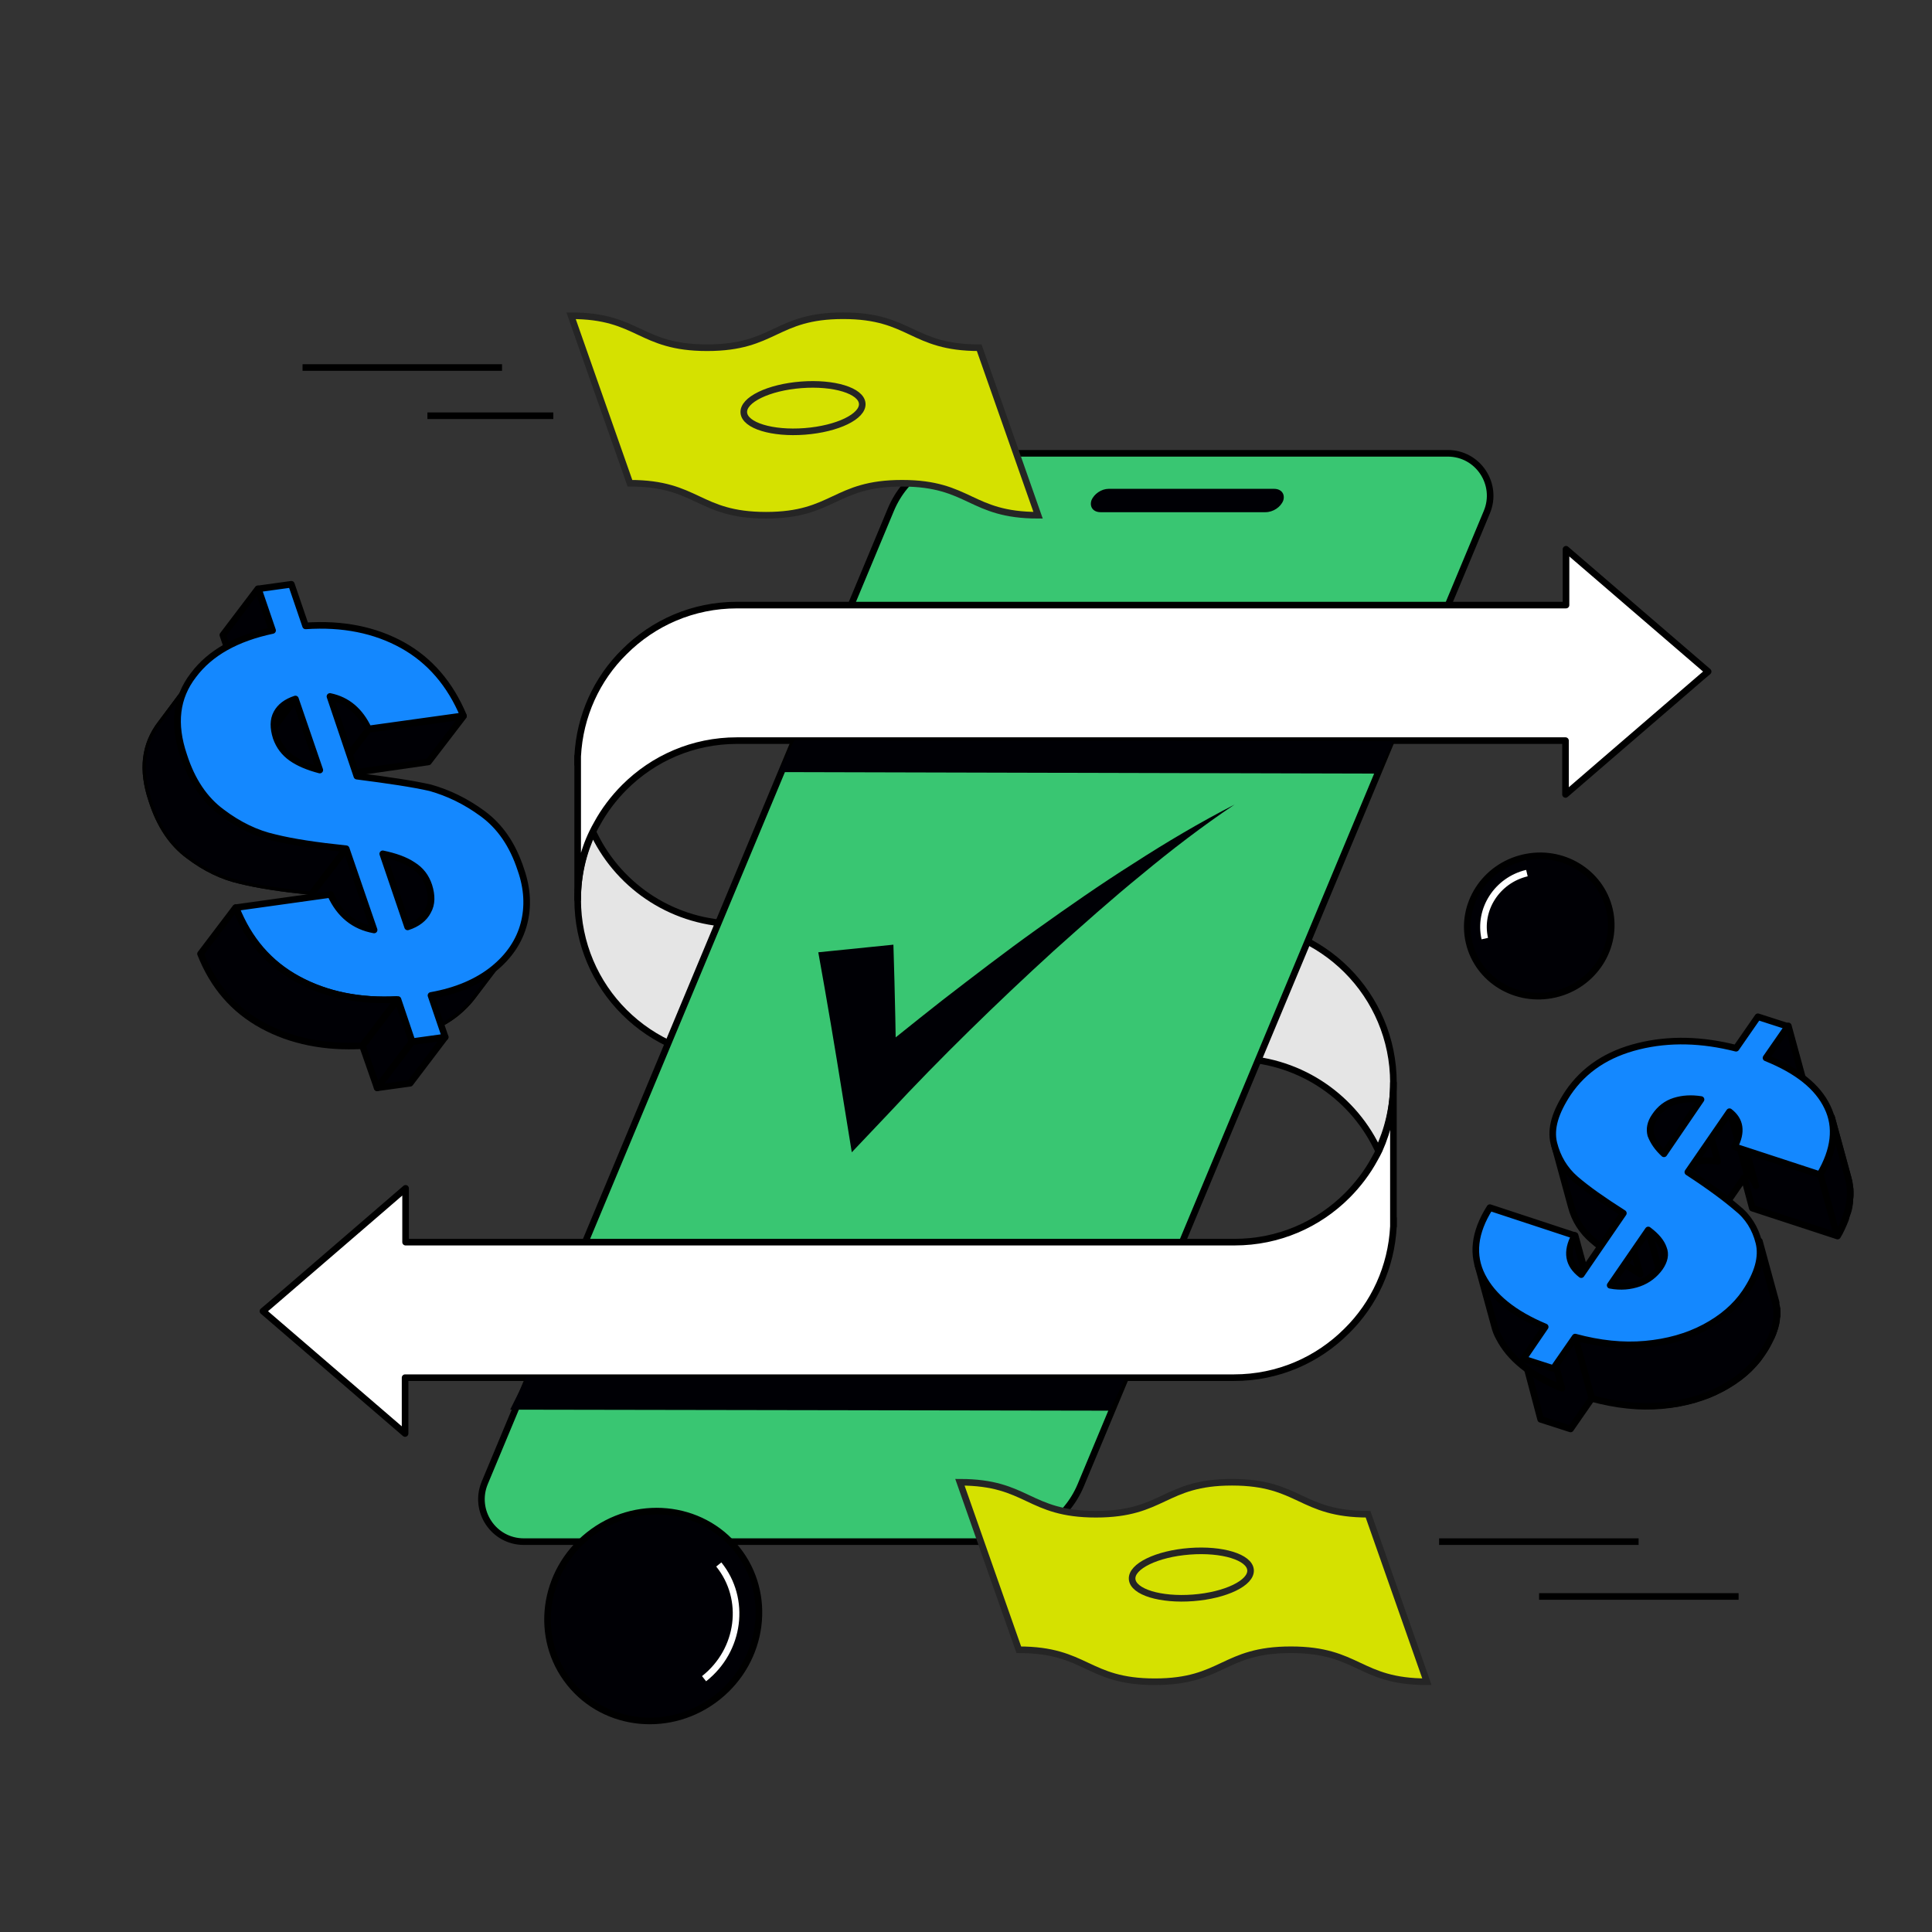 <svg xmlns="http://www.w3.org/2000/svg" xmlns:xlink="http://www.w3.org/1999/xlink" id="Layer_1" x="0px" y="0px" viewBox="0 0 380.6 380.6" style="enable-background:new 0 0 380.6 380.6;" xml:space="preserve"><rect x="0" y="0" width="380.6" height="380.6" fill="#333333" stroke="none"/><style type="text/css">	.st0{fill:#000005;stroke:#000000;stroke-width:1.3;stroke-miterlimit:10;}	.st1{fill:none;stroke:#FFFFFF;stroke-width:1.3;stroke-miterlimit:10;}	.st2{fill:#E5E5E5;stroke:#000000;stroke-width:1.3;stroke-miterlimit:10;}	.st3{fill:#FFFFFF;stroke:#000000;stroke-width:1.3;stroke-linejoin:round;}	.st4{fill:#39C672;stroke:#000000;stroke-width:1.3;stroke-miterlimit:10;}	.st5{fill:#000005;stroke:#000000;stroke-width:1.3;stroke-miterlimit:10;}	.st6{fill:#000005;}	.st7{fill:#D5E100;stroke:#252525;stroke-width:1.3;stroke-miterlimit:10;}	.st8{fill:#D5E100;stroke:#252525;stroke-width:1.3;stroke-miterlimit:10;}	.st9{fill:none;stroke:#000000;stroke-width:1.3;stroke-miterlimit:10;}	.st10{fill:#000005;stroke:#000000;stroke-width:1.3;stroke-linejoin:round;}	.st11{clip-path:url(#SVGID_00000155858349041781543140000007871286427623957394_);}	.st12{clip-path:url(#SVGID_00000152946671334826097980000010507080810733090207_);}	.st13{clip-path:url(#SVGID_00000019679829878499627460000011902358153663183769_);}	.st14{clip-path:url(#SVGID_00000047770258785148204730000012781375552432472233_);}	.st15{clip-path:url(#SVGID_00000145035554860983257130000002479283462594680207_);}	.st16{clip-path:url(#SVGID_00000085944141982805505320000001310223931738195627_);}	.st17{fill:#1488FF;stroke:#000000;stroke-width:1.3;stroke-linejoin:round;}	.st18{fill:none;stroke:#000000;stroke-width:1.3;stroke-linejoin:round;}	.st19{fill:none;}</style><g id="uuid-a603266d-f47b-4b95-b22a-76591d240429"></g><g id="uuid-5b1e6abe-f0f0-41e3-b486-e9d35354fe99">	<g id="uuid-34d071a3-0a32-482c-847d-12f2ded88333">		<g>			<g>									<ellipse transform="matrix(0.974 -0.227 0.227 0.974 -33.491 73.586)" class="st0" cx="303.2" cy="182.4" rx="14.2" ry="13.8"></ellipse>				<path class="st1" d="M292.5,184.9c-1.3-5.7,2.4-11.5,8.3-12.9"></path>			</g>			<g>				<g>					<path class="st2" d="M274.5,213.3c0,4.8-1.1,9.3-3,13.3c-0.1-0.2-0.2-0.4-0.3-0.6c-5.1-10.4-15.8-17.5-28.2-17.5h-44.2v-26.6      H243C260.5,181.9,274.5,196,274.5,213.3L274.5,213.3z"></path>					<path class="st3" d="M274.5,241.6c0-0.5,0-1.1,0-1.6V241.6L274.5,241.6z"></path>				</g>				<g>					<path class="st2" d="M113.8,177.2c0-4.8,1.1-9.3,3-13.3c0.1,0.2,0.2,0.4,0.3,0.6c5.1,10.4,15.8,17.5,28.2,17.5h44.2v26.6h-44.2      C127.9,208.6,113.8,194.6,113.8,177.2L113.8,177.2z"></path>					<path class="st3" d="M113.8,149c0,0.5,0,1.1,0,1.6V149L113.8,149z"></path>				</g>			</g>			<path class="st4" d="M196.3,303.7h-93.1c-6,0-10-6.1-7.7-11.6l80-191.7c2.8-6.7,9.3-11.1,16.6-11.1h93.1c6,0,10,6.1,7.7,11.6    l-80,191.7C210.1,299.3,203.5,303.7,196.3,303.7L196.3,303.7z"></path>			<path class="st3" d="M113.8,177.2v-26.6c0-0.5,0-1.1,0-1.6c0.4-8,3.8-15.3,9.2-20.6c5.7-5.7,13.5-9.2,22.2-9.2h163.3v-11l28,24.1    l-1.3,1.1l-18.8,16.2l-8,6.9v-10.6H145.2c-8.7,0-16.5,3.5-22.2,9.2c-2.1,2.1-4,4.6-5.4,7.2c-0.3,0.5-0.6,1.1-0.9,1.7    C114.8,167.9,113.8,172.4,113.8,177.2L113.8,177.2z"></path>			<path class="st3" d="M274.5,213.3V240c0,0.5,0,1.1,0,1.6c-0.4,8-3.8,15.3-9.2,20.6c-5.7,5.7-13.5,9.2-22.2,9.2H79.8v11l-28-24.1    l1.3-1.1L71.9,241l8-6.9v10.6h163.3c8.7,0,16.5-3.5,22.2-9.2c2.1-2.1,4-4.6,5.4-7.2c0.3-0.5,0.6-1.1,0.9-1.7    C273.5,222.6,274.5,218.1,274.5,213.3L274.5,213.3z"></path>			<g>									<ellipse transform="matrix(0.781 -0.624 0.624 0.781 -170.589 150.056)" class="st5" cx="128.8" cy="318.4" rx="21.1" ry="20.4"></ellipse>				<path class="st1" d="M141.6,308.2c5.5,6.8,4.2,16.9-2.9,22.5"></path>			</g>			<path class="st6" d="M176,186.1c0.3,9.6,0.5,19.2,0.6,28.9l-9-3.4c6-5,12-9.8,18.1-14.6c6.1-4.7,12.2-9.4,18.5-13.9    s12.6-8.9,19.1-13c6.5-4.2,13.1-8.1,19.9-11.6c-6.4,4.3-12.4,8.9-18.3,13.8c-5.9,4.8-11.6,9.9-17.3,15    c-5.6,5.1-11.2,10.4-16.6,15.7c-5.4,5.3-10.8,10.8-15.9,16.3l-7.3,7.7l-1.8-11.1c-1.5-9.4-3.1-18.9-4.8-28.3L176,186.1L176,186.1    z"></path>			<g>				<path class="st7" d="M204.5,101.5c-13.4,0-13.4-6.3-26.8-6.3s-13.4,6.3-26.8,6.3s-13.4-6.3-26.8-6.3l-11.6-33     c13.4,0,13.4,6.3,26.8,6.3s13.4-6.3,26.8-6.3s13.4,6.3,26.8,6.3L204.5,101.5L204.5,101.5z"></path>									<ellipse transform="matrix(0.997 -7.687184e-02 7.687184e-02 0.997 -5.712 12.399)" class="st8" cx="158.2" cy="80.4" rx="11.7" ry="4.6"></ellipse>			</g>			<g>				<path class="st7" d="M281.1,331.3c-13.4,0-13.4-6.3-26.8-6.3s-13.4,6.3-26.8,6.3s-13.4-6.3-26.8-6.3l-11.6-33     c13.4,0,13.4,6.3,26.8,6.3s13.4-6.3,26.8-6.3s13.4,6.3,26.8,6.3L281.1,331.3L281.1,331.3z"></path>									<ellipse transform="matrix(0.997 -7.687184e-02 7.687184e-02 0.997 -23.151 18.959)" class="st8" cx="234.7" cy="310.2" rx="11.7" ry="4.6"></ellipse>			</g>			<line class="st9" x1="283.5" y1="303.7" x2="322.8" y2="303.7"></line>			<line class="st9" x1="303.2" y1="314.5" x2="342.5" y2="314.5"></line>			<line class="st9" x1="84.2" y1="81.9" x2="109" y2="81.9"></line>			<line class="st9" x1="59.6" y1="72.4" x2="98.9" y2="72.4"></line>			<g>				<polygon class="st10" points="53.6,124.2 46.7,133.3 43.9,125.1 50.8,116     "></polygon>				<g>					<g>						<g>							<defs>								<path id="SVGID_1_" d="M72.6,143.7l-6.9,9.1c-1.7-3.6-4.2-5.7-7.6-6.4l6.9-9.1C68.4,138,70.9,140.1,72.6,143.7L72.6,143.7z"></path>							</defs>							<clipPath id="SVGID_00000108275532227566315020000004328150311869207697_">								<use xlink:href="#SVGID_1_" style="overflow:visible;"></use>							</clipPath>							<g style="clip-path:url(#SVGID_00000108275532227566315020000004328150311869207697_);">								<path class="st10" d="M72.6,143.7l-6.9,9.1c-1.7-3.6-4.2-5.7-7.6-6.4l6.9-9.1C68.4,138,70.9,140.1,72.6,143.7"></path>							</g>						</g>					</g>				</g>				<polygon class="st10" points="91.3,141.1 84.4,150.1 65.7,152.8 72.6,143.7     "></polygon>				<g>					<g>						<g>							<defs>								<path id="SVGID_00000027566327978339322870000007981506959954026661_" d="M48,149l6.9-9.1c0.7-1,1.9-1.7,3.4-2.2l-6.9,9.1         C49.8,147.3,48.7,148,48,149z"></path>							</defs>							<clipPath id="SVGID_00000133492292462059916370000008563990003918307769_">								<use xlink:href="#SVGID_00000027566327978339322870000007981506959954026661_" style="overflow:visible;"></use>							</clipPath>							<g style="clip-path:url(#SVGID_00000133492292462059916370000008563990003918307769_);">								<path class="st10" d="M58.2,137.7l-6.9,9.1c-1.5,0.5-2.6,1.2-3.4,2.2l6.9-9.1C55.6,139,56.7,138.2,58.2,137.7"></path>							</g>						</g>					</g>				</g>				<polygon class="st10" points="63,151.8 56.1,160.9 51.3,146.8 58.2,137.7     "></polygon>				<g>					<g>						<g>							<defs>								<path id="SVGID_00000111898043684236019340000010178401784320594598_" d="M84.3,179.5l-6.9,9.1c0.8-1.4,0.8-3.1,0.2-5         c-0.6-1.8-1.6-3.1-3.2-4.1c-1.5-1-3.5-1.7-5.9-2.2l6.9-9.1c2.5,0.5,4.4,1.2,5.9,2.2s2.6,2.3,3.2,4.1         C85.2,176.4,85.1,178,84.3,179.5L84.3,179.5z"></path>							</defs>							<clipPath id="SVGID_00000164472345614627378040000013664109312041794698_">								<use xlink:href="#SVGID_00000111898043684236019340000010178401784320594598_" style="overflow:visible;"></use>							</clipPath>							<g style="clip-path:url(#SVGID_00000164472345614627378040000013664109312041794698_);">								<path class="st10" d="M84.3,179.5l-6.9,9.1c0.8-1.4,0.8-3.1,0.2-5c-0.6-1.8-1.6-3.1-3.2-4.1c-1.5-1-3.5-1.7-5.9-2.2l6.9-9.1         c2.5,0.5,4.4,1.2,5.9,2.2s2.6,2.3,3.2,4.1C85.2,176.4,85.1,178,84.3,179.5"></path>							</g>						</g>					</g>				</g>				<g>					<g>						<g>							<defs>								<path id="SVGID_00000179615325208988761430000004993038305694195385_" d="M83.8,180.3l-6.9,9.1c0.2-0.3,0.4-0.5,0.5-0.8         l6.9-9.1C84.2,179.8,84,180,83.8,180.3z"></path>							</defs>							<clipPath id="SVGID_00000142172836821599920560000015925765884675143080_">								<use xlink:href="#SVGID_00000179615325208988761430000004993038305694195385_" style="overflow:visible;"></use>							</clipPath>							<g style="clip-path:url(#SVGID_00000142172836821599920560000015925765884675143080_);">								<path class="st10" d="M83.8,180.3l-6.9,9.1c0.2-0.3,0.4-0.5,0.5-0.8l6.9-9.1C84.2,179.8,84,180,83.8,180.3"></path>							</g>						</g>					</g>				</g>				<g>					<g>						<g>							<defs>								<path id="SVGID_00000043453509999378300420000010660773564510857360_" d="M68.2,167.2l-6.9,9.1c-5.8-0.6-10.5-1.3-14.1-2.2         c-3.6-0.8-7.1-2.5-10.4-5c-3.4-2.5-5.9-6.2-7.5-11.2c-2.1-6.2-1.5-11.4,1.9-15.8L38,133c-3.3,4.4-3.9,9.6-1.9,15.8         c1.7,4.9,4.2,8.7,7.5,11.2c3.4,2.5,6.8,4.2,10.4,5C57.8,165.8,62.4,166.6,68.2,167.2L68.2,167.2z"></path>							</defs>							<clipPath id="SVGID_00000101815846647024796360000003898225077666640289_">								<use xlink:href="#SVGID_00000043453509999378300420000010660773564510857360_" style="overflow:visible;"></use>							</clipPath>							<g style="clip-path:url(#SVGID_00000101815846647024796360000003898225077666640289_);">								<path class="st10" d="M68.2,167.2l-6.9,9.1c-5.8-0.6-10.5-1.3-14.1-2.2c-3.6-0.8-7.1-2.5-10.4-5c-3.4-2.5-5.9-6.2-7.5-11.2         c-2.1-6.2-1.5-11.4,1.9-15.8L38,133c-3.3,4.4-3.9,9.6-1.9,15.8c1.7,4.9,4.2,8.7,7.5,11.2c3.4,2.5,6.8,4.2,10.4,5         C57.8,165.8,62.4,166.6,68.2,167.2"></path>							</g>						</g>					</g>				</g>				<polygon class="st10" points="73.7,183.2 66.8,192.3 61.3,176.2 68.2,167.2     "></polygon>				<g>					<g>						<g>							<defs>								<path id="SVGID_00000064328285297153682480000017967593789547186874_" d="M100.5,187.6l-6.9,9.1c-0.9,1.2-2,2.3-3.2,3.3         c-3.1,2.5-7.2,4.3-12.3,5.2l6.9-9.1c5.1-0.9,9.2-2.7,12.3-5.2C98.5,189.9,99.6,188.8,100.5,187.6L100.5,187.6z"></path>							</defs>							<clipPath id="SVGID_00000068668406865634287070000001742025274217814922_">								<use xlink:href="#SVGID_00000064328285297153682480000017967593789547186874_" style="overflow:visible;"></use>							</clipPath>							<g style="clip-path:url(#SVGID_00000068668406865634287070000001742025274217814922_);">								<path class="st10" d="M100.5,187.6l-6.9,9.1c-0.9,1.2-2,2.3-3.2,3.3c-3.1,2.5-7.2,4.3-12.3,5.2l6.9-9.1         c5.1-0.9,9.2-2.7,12.3-5.2C98.5,189.9,99.6,188.8,100.5,187.6"></path>							</g>						</g>					</g>				</g>				<polygon class="st10" points="81.2,205.2 74.3,214.3 71.4,206 78.3,196.9     "></polygon>				<polygon class="st10" points="87.7,204.3 80.8,213.4 74.3,214.3 81.2,205.2     "></polygon>				<path class="st17" d="M95.1,160.3c3.4,2.5,5.9,6.1,7.5,11c1.3,3.7,1.5,7.3,0.6,10.7s-2.9,6.4-6,8.9s-7.2,4.3-12.3,5.2l2.8,8.2     l-6.5,0.9l-2.8-8.3c-7.4,0.4-14-0.9-19.7-4s-9.7-7.8-12.2-14.1l18.6-2.6c1.8,4,4.7,6.3,8.6,7l-5.5-16     c-5.8-0.6-10.5-1.3-14.1-2.2c-3.6-0.8-7.1-2.5-10.4-5c-3.4-2.5-5.9-6.2-7.5-11.2c-2.1-6.2-1.5-11.4,1.9-15.8     c3.3-4.4,8.5-7.3,15.6-8.8l-2.8-8.2l6.5-0.9l2.8,8.2c7.3-0.5,13.7,0.8,19.1,3.8c5.4,3,9.4,7.7,12,13.9l-18.7,2.6     c-1.7-3.6-4.2-5.7-7.6-6.4l5.3,15.7c6.2,0.8,11,1.5,14.5,2.3C88.3,156.2,91.7,157.8,95.1,160.3L95.1,160.3z M84.3,179.5     c0.8-1.4,0.8-3.1,0.2-5c-0.6-1.8-1.6-3.1-3.2-4.1c-1.5-1-3.5-1.7-5.9-2.2l4.9,14.4C82.2,182,83.6,180.9,84.3,179.5 M58.2,137.7     c-1.8,0.6-3,1.5-3.7,2.8s-0.7,2.9-0.1,4.8c0.6,1.7,1.6,3,3,4s3.3,1.8,5.6,2.4L58.2,137.7L58.2,137.7z"></path>				<path class="st10" d="M78.3,196.9l-6.9,9.1c-7.4,0.4-14-0.9-19.7-4s-9.7-7.8-12.2-14.1l6.9-9.1c2.4,6.3,6.5,11,12.2,14.1     S70.9,197.3,78.3,196.9"></path>			</g>			<g>				<g>					<polygon class="st10" points="351.3,220.5 355.6,214.2 352.3,202.1 348,208.3      "></polygon>					<path class="st10" d="M326.1,220c-0.1,0.2-0.2,0.4-0.3,0.6c-0.1,0.1-0.1,0.3-0.2,0.4c-0.1,0.1-0.1,0.2-0.1,0.4      c0,0.1-0.1,0.2-0.1,0.3s0,0.2-0.1,0.3c0,0.1,0,0.2,0,0.3s0,0.2,0,0.3s0,0.2,0,0.3s0,0.2,0,0.3s0,0.2,0,0.3s0,0.2,0.1,0.3l0,0      l3.3,12.1l0,0c0-0.1,0-0.2-0.1-0.3c0-0.1,0-0.2,0-0.3s0-0.2,0-0.3s0-0.2,0-0.3s0-0.2,0-0.3s0-0.2,0-0.3s0-0.2,0.1-0.3      c0-0.1,0.1-0.2,0.1-0.3s0.1-0.2,0.1-0.4c0.1-0.1,0.1-0.3,0.2-0.4c0.1-0.2,0.2-0.4,0.3-0.6l0,0c0.3-0.4,0.5-0.7,0.8-1.1      c0.3-0.3,0.6-0.6,0.9-0.8s0.5-0.4,0.8-0.5c0.2-0.1,0.3-0.2,0.5-0.3c0.1-0.1,0.3-0.1,0.4-0.2c0.1,0,0.2-0.1,0.4-0.1h0.1      c0.1,0,0.2-0.1,0.3-0.1c0.1,0,0.3-0.1,0.4-0.1h0.1l-1.4,2L336,243l7.6-11l1.6,6l16.8,5.5c0.1-0.2,0.3-0.5,0.4-0.7      c0.3-0.6,0.6-1.2,0.8-1.7c0.2-0.5,0.4-0.9,0.5-1.4c0.1-0.4,0.3-0.8,0.4-1.2s0.2-0.7,0.2-1c0.1-0.3,0.1-0.6,0.1-1      c0-0.3,0.1-0.6,0.1-0.9c0-0.3,0-0.6,0-0.9c0-0.3,0-0.6-0.1-0.8c0-0.3-0.1-0.6-0.1-0.8c0-0.3-0.1-0.6-0.2-0.8v-0.1l-3.3-12.1      v0.1c0.1,0.3,0.1,0.6,0.2,0.8c0,0.3,0.1,0.5,0.1,0.8s0,0.6,0.1,0.8c0,0.3,0,0.6,0,0.9c0,0.3,0,0.6-0.1,0.9c0,0.3-0.1,0.6-0.1,1      c-0.1,0.3-0.1,0.7-0.2,1c-0.1,0.4-0.2,0.8-0.4,1.2c-0.2,0.5-0.3,0.9-0.5,1.4c-0.2,0.6-0.5,1.1-0.8,1.7      c-0.1,0.2-0.3,0.5-0.4,0.7l-14.7-4.8l-1.4-5.1c-0.3-1-0.9-1.8-1.8-2.5l-3.6,5.2l-2-7.6c-0.2,0-0.5-0.1-0.7-0.1s-0.4,0-0.7-0.1      c-0.2,0-0.4,0-0.6,0s-0.3,0-0.5,0s-0.3,0-0.5,0c-0.1,0-0.3,0-0.4,0s-0.3,0-0.4,0.1c-0.1,0-0.3,0-0.4,0.1      c-0.1,0-0.3,0.1-0.4,0.1s-0.3,0.1-0.4,0.1s-0.2,0.1-0.3,0.1h-0.1c-0.1,0-0.2,0.1-0.4,0.1c-0.1,0.1-0.3,0.1-0.4,0.2      c-0.2,0.1-0.3,0.2-0.5,0.3c-0.3,0.2-0.5,0.3-0.8,0.5s-0.6,0.5-0.9,0.8C326.6,219.2,326.3,219.6,326.1,220L326.1,220L326.1,220z      "></path>					<path class="st10" d="M309.6,244.9c-0.1,0.2-0.1,0.4-0.2,0.5c0,0.2-0.1,0.3-0.1,0.5c0,0.1,0,0.3-0.1,0.4c0,0.1,0,0.3,0,0.4      c0,0.1,0,0.2,0,0.4c0,0.1,0,0.2,0,0.3s0,0.2,0,0.3s0,0.2,0.1,0.3l0,0l3.3,12.1l0,0c0-0.1-0.1-0.2-0.1-0.3c0-0.1,0-0.2,0-0.3      c0-0.1,0-0.2,0-0.3c0-0.1,0-0.2,0-0.4c0-0.1,0-0.3,0-0.4s0-0.3,0.1-0.4c0-0.2,0.1-0.3,0.1-0.5s0.1-0.4,0.2-0.5      c0.1-0.2,0.2-0.4,0.3-0.7c0.1-0.3,0.3-0.6,0.4-0.8l0,0l-3.3-12.1l0,0c-0.2,0.3-0.3,0.6-0.4,0.8      C309.7,244.5,309.7,244.7,309.6,244.9L309.6,244.9z"></path>					<path class="st10" d="M347,266.7l0.1-0.1c0.5-0.7,0.9-1.3,1.2-2c0.2-0.5,0.5-0.9,0.7-1.3s0.3-0.7,0.4-1s0.2-0.6,0.3-0.9      c0.1-0.3,0.1-0.5,0.2-0.8c0-0.2,0.1-0.5,0.1-0.7s0-0.4,0.1-0.6c0-0.2,0-0.4,0-0.6s0-0.4,0-0.6s0-0.4-0.1-0.6      c0-0.2-0.1-0.4-0.1-0.6v-0.1c0-0.1,0-0.1,0-0.2l-3.3-12.1c0,0,0,0.1,0,0.2v0.1c0,0.2,0.1,0.4,0.1,0.6c0,0.2,0.1,0.4,0.1,0.6      c0,0.2,0,0.4,0,0.6c0,0.2,0,0.4,0,0.6c0,0.2,0,0.4-0.1,0.6c0,0.2-0.1,0.5-0.1,0.7c0,0.3-0.1,0.5-0.2,0.8s-0.2,0.6-0.3,0.9      c-0.1,0.3-0.3,0.7-0.4,1c-0.2,0.4-0.4,0.9-0.7,1.3c-0.3,0.6-0.7,1.3-1.2,2l-0.1,0.1c-0.6,0.8-1.2,1.6-1.9,2.4      c-0.7,0.8-1.6,1.5-2.4,2.2s-1.7,1.3-2.7,1.8c-0.3,0.2-0.6,0.3-0.9,0.5s-0.6,0.3-0.9,0.4c-0.5,0.2-1,0.4-1.4,0.6      s-0.9,0.4-1.3,0.5c-0.4,0.2-0.9,0.3-1.3,0.4s-0.9,0.2-1.3,0.4c-0.4,0.1-0.9,0.2-1.3,0.3c-0.5,0.1-0.9,0.2-1.4,0.3      c-0.5,0.1-1,0.2-1.5,0.2c-0.4,0.1-0.9,0.1-1.3,0.1c-0.1,0-0.2,0-0.2,0c-0.5,0-1,0.1-1.5,0.1s-1,0-1.5,0h-0.1l7.3-10.6      c1.5,1.3,2.5,2.5,3,3.6c0,0.1,0.1,0.2,0.1,0.3l-3.3-12.1c0-0.1-0.1-0.2-0.1-0.3c-0.4-1.2-1.4-2.4-3-3.6l-2.9,4.2l-2-7.6      c-4.1-2.6-7.2-4.8-9.4-6.7c-2.1-1.8-3.5-4-4.2-6.7l3.3,12.1c0.7,2.7,2.1,4.9,4.2,6.7c1.6,1.4,3.7,3,6.4,4.8l-2.8,4.1l3.2,11.8      c-0.4,0-0.9,0-1.3,0c-0.6,0-1.3-0.1-1.9-0.2c-0.7-0.1-1.5-0.2-2.2-0.3c-0.9-0.2-1.9-0.3-2.8-0.6c-0.7-0.2-1.3-0.3-2-0.5      l-3.8,5.6l-2-7.6c-6.2-2.6-10.3-5.9-12.4-10c-0.4-0.7-0.7-1.5-0.9-2.3l3.3,12.1c0.2,0.8,0.5,1.5,0.9,2.3      c1.1,2.3,2.9,4.3,5.3,6.1l2.7,10.2l5.9,1.9l4.3-6.2c0.7,0.2,1.3,0.4,2,0.5c0.9,0.2,1.9,0.4,2.8,0.6c0.7,0.1,1.5,0.2,2.2,0.3      c0.6,0.1,1.3,0.1,1.9,0.2c0.6,0,1.1,0,1.7,0c0.5,0,1,0,1.5,0s1,0,1.5-0.1c0.1,0,0.2,0,0.2,0c0.5,0,0.9-0.1,1.3-0.1      c0.5-0.1,1-0.1,1.5-0.2s0.9-0.2,1.4-0.3c0.4-0.1,0.9-0.2,1.3-0.3c0.4-0.1,0.9-0.2,1.3-0.4c0.4-0.1,0.9-0.3,1.3-0.4      c0.5-0.2,0.9-0.3,1.3-0.5c0.5-0.2,1-0.4,1.4-0.7c0.3-0.1,0.6-0.3,0.9-0.4c0.3-0.2,0.6-0.3,0.9-0.5c1-0.6,1.9-1.2,2.7-1.8      c0.9-0.7,1.7-1.4,2.4-2.2C345.8,268.4,346.5,267.6,347,266.7L347,266.7z"></path>				</g>				<g>					<path class="st10" d="M328.5,235.7l-3.3-12.1c-0.3-1.1,0-2.3,0.8-3.6c1-1.5,2.3-2.5,3.9-3s3.3-0.6,5.2-0.3l3.3,12.1      c-1.9-0.3-3.6-0.2-5.2,0.3s-2.9,1.5-3.9,3C328.5,233.3,328.2,234.5,328.5,235.7z"></path>					<path class="st10" d="M342.6,221.5l3.3,12.1c-0.3-1-0.9-1.8-1.8-2.5l-3.3-12.1C341.7,219.7,342.3,220.5,342.6,221.5z"></path>					<path class="st10" d="M309.5,237.6l-3.3-12.1c0.7,2.7,2.1,4.9,4.2,6.7c2.2,1.9,5.3,4.2,9.4,6.7l3.3,12.1      c-4.1-2.6-7.2-4.8-9.4-6.7C311.6,242.5,310.2,240.3,309.5,237.6L309.5,237.6z"></path>					<path class="st10" d="M360.8,220l3.3,12.1c0.9,3.4,0.2,7.2-2.2,11.3l-3.3-12.1C361,227.2,361.8,223.4,360.8,220z"></path>					<path class="st10" d="M312.6,260.2l-3.3-12.1c-0.4-1.4-0.1-3,0.9-4.7l3.3,12.1C312.5,257.3,312.2,258.9,312.6,260.2      L312.6,260.2z"></path>					<path class="st10" d="M327.8,246.2l3.3,12.1c0-0.1-0.1-0.2-0.1-0.3c-0.4-1.2-1.4-2.4-3-3.6l-3.3-12.1c1.5,1.3,2.5,2.5,3,3.6      C327.7,246,327.8,246.1,327.8,246.2L327.8,246.2z"></path>					<path class="st10" d="M346.4,244.6l3.3,12.1c0,0.1,0,0.1,0.1,0.2l-3.3-12.1C346.5,244.8,346.5,244.7,346.4,244.6L346.4,244.6z"></path>					<path class="st10" d="M294.4,261.2l-3.3-12.1c0.2,0.8,0.5,1.5,0.9,2.3c2.1,4.1,6.2,7.4,12.4,10l3.3,12.1      c-6.2-2.6-10.3-5.9-12.4-10C294.9,262.8,294.6,262,294.4,261.2L294.4,261.2z"></path>					<g>						<path class="st6" d="M346.5,244.8l3.3,12.1c0.7,2.8-0.2,6.1-2.7,9.8c-1.9,2.8-4.6,5.1-8,6.9s-7.3,2.9-11.7,3.3       c-4.4,0.4-9-0.1-13.8-1.4l-3.3-12.1c4.8,1.4,9.4,1.8,13.8,1.4s8.4-1.5,11.7-3.3c3.4-1.8,6-4.1,8-6.9       C346.3,250.9,347.2,247.7,346.5,244.8L346.5,244.8z"></path>						<path class="st18" d="M346.5,244.8l3.3,12.1c0.7,2.8-0.2,6.1-2.7,9.8c-1.9,2.8-4.6,5.1-8,6.9s-7.3,2.9-11.7,3.3       c-4.4,0.4-9-0.1-13.8-1.4l-3.3-12.1c4.8,1.4,9.4,1.8,13.8,1.4s8.4-1.5,11.7-3.3c3.4-1.8,6-4.1,8-6.9       C346.3,250.9,347.2,247.7,346.5,244.8L346.5,244.8z"></path>					</g>					<path class="st17" d="M346.5,244.8c0.7,2.8-0.2,6.1-2.7,9.8c-1.9,2.8-4.6,5.1-8,6.9s-7.3,2.9-11.7,3.3c-4.4,0.4-9-0.1-13.8-1.4      l-4.3,6.2l-5.9-1.9l4.3-6.3c-6.2-2.6-10.3-5.9-12.4-10s-1.6-8.6,1.5-13.5l16.7,5.5c-1.7,3.2-1.3,5.7,1.3,7.7l8.3-12.1      c-4.1-2.6-7.2-4.8-9.4-6.7c-2.2-1.9-3.6-4.3-4.3-7.1c-0.7-2.9,0.3-6.1,2.8-9.9c3.2-4.7,7.8-7.7,13.9-9.2s12.5-1.3,19.2,0.4      l4.3-6.2l5.9,1.9l-4.3,6.2c6.2,2.5,10.2,5.7,12.1,9.7c1.9,3.9,1.4,8.4-1.5,13.3l-16.8-5.5c1.5-2.9,1.2-5.2-1-6.9l-8.2,11.9      c4.3,2.8,7.5,5.2,9.6,7C344.4,239.7,345.8,242,346.5,244.8L346.5,244.8z M322.9,252.8c1.7-0.6,3.1-1.7,4.1-3.1      c0.9-1.3,1.2-2.6,0.7-3.8c-0.4-1.2-1.4-2.4-3-3.6l-7.5,10.9C319.3,253.6,321.2,253.4,322.9,252.8 M327.8,227.3l7.3-10.7      c-1.9-0.3-3.6-0.2-5.2,0.3s-2.9,1.5-3.9,3c-0.9,1.3-1.1,2.5-0.8,3.7C325.7,224.9,326.5,226.1,327.8,227.3L327.8,227.3z"></path>				</g>			</g>			<path class="st6" d="M249.3,100.9h-32.5c-1.4,0-2.2-1-1.8-2.3l0,0c0.5-1.3,2-2.3,3.4-2.3H251c1.4,0,2.2,1,1.8,2.3l0,0    C252.3,99.9,250.8,100.9,249.3,100.9z"></path>			<polygon class="st6" points="274.5,146 156.5,145.8 153.3,152.1 271.4,152.4    "></polygon>			<polygon class="st6" points="221.7,271.5 103.7,271.3 100.5,277.7 218.6,277.9    "></polygon>		</g>		<rect class="st19" width="380.6" height="380.6"></rect>	</g></g></svg>
